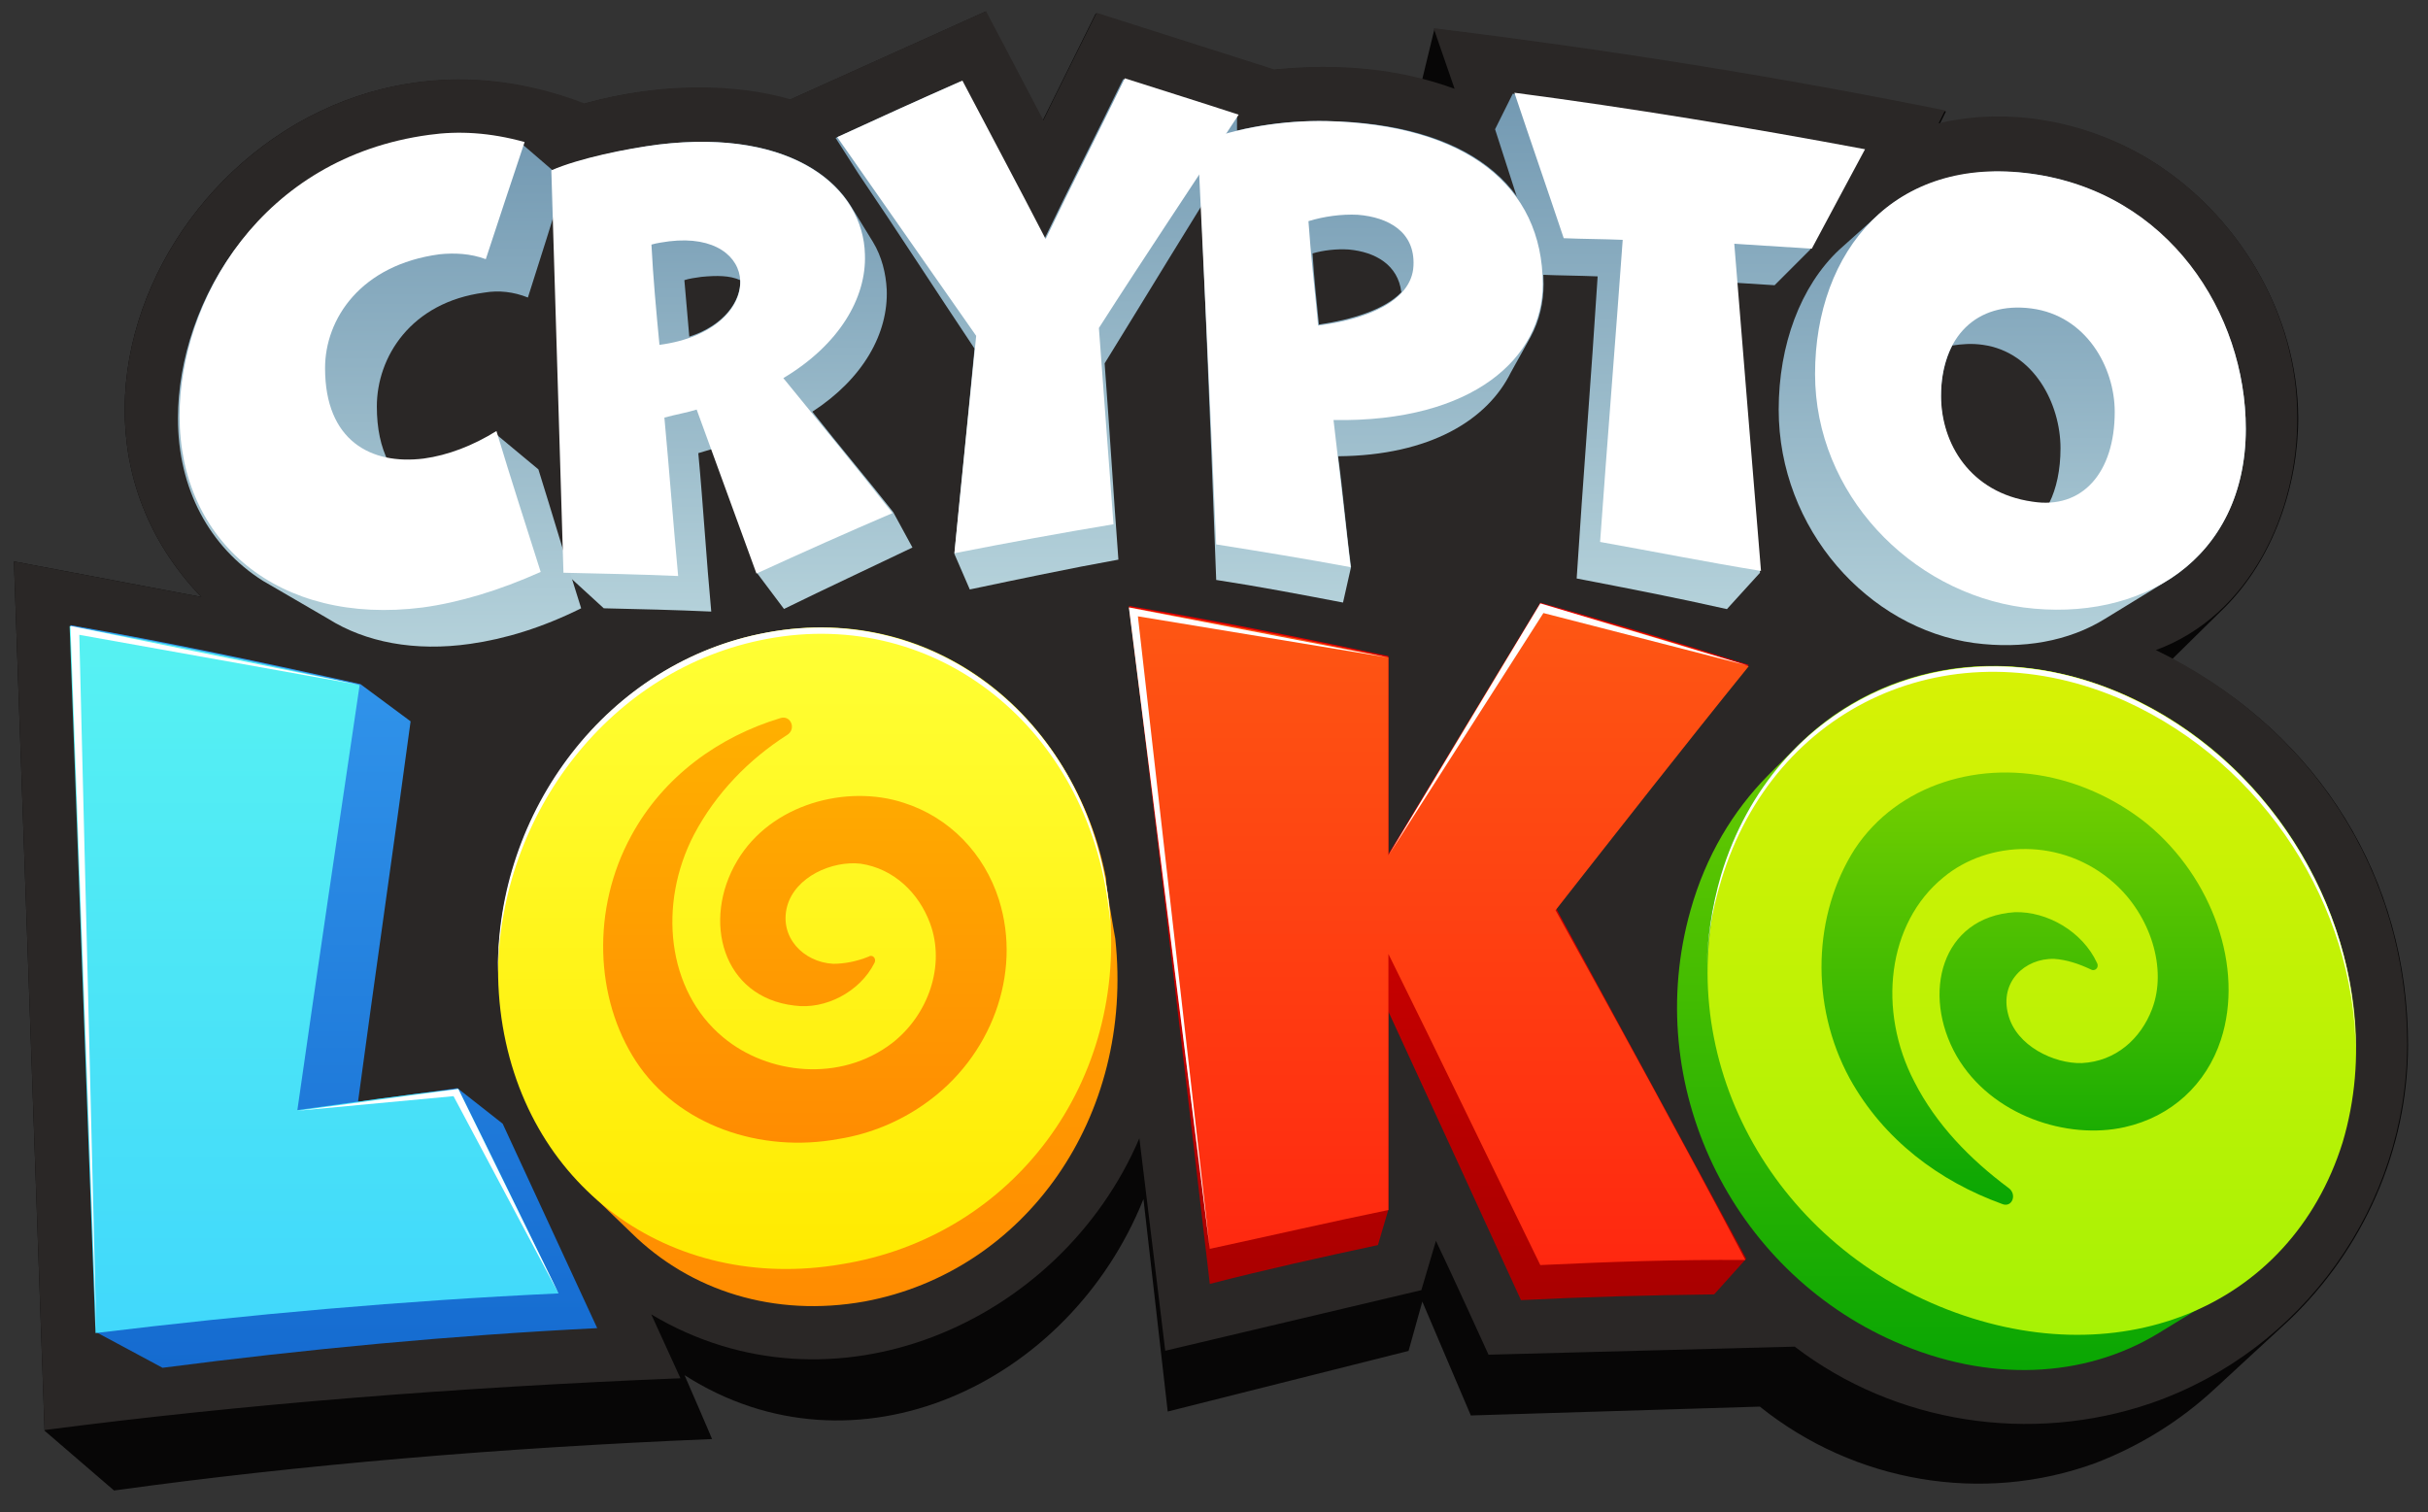 <?xml version="1.0" encoding="utf-8"?>
<!-- Generator: Adobe Illustrator 27.6.1, SVG Export Plug-In . SVG Version: 6.00 Build 0)  -->
<svg version="1.1" id="Layer_2" xmlns="http://www.w3.org/2000/svg" xmlns:xlink="http://www.w3.org/1999/xlink" x="0px" y="0px"
	 viewBox="0 0 148.19 92.32" style="enable-background:new 0 0 148.19 92.32;" xml:space="preserve">
<rect x="0" y="0" width="148.19" height="92.32" fill="#333333" stroke="none"/>
<style type="text/css">
	.st0{fill:#070606;}
	.st1{fill:#2A2726;}
	.st2{fill:url(#SVGID_1_);}
	.st3{fill:url(#SVGID_00000129180179810130960440000015261193385408905367_);}
	.st4{fill:url(#SVGID_00000013191012583111081790000003021151391549454003_);}
	.st5{fill:url(#SVGID_00000064347841660712454620000000139576841083429253_);}
	.st6{fill:url(#SVGID_00000052793628433516521710000000970816931081245597_);}
	.st7{fill:url(#SVGID_00000058576561362399046640000008203059630354405815_);}
	.st8{fill:url(#SVGID_00000106828486655462558760000012152918957665308310_);}
	.st9{fill:url(#SVGID_00000021829551418001455100000000737104694236756370_);}
	.st10{fill:url(#SVGID_00000004523961053085880610000009220707558506659773_);}
	.st11{fill:url(#SVGID_00000015321986979018337400000000272184514620351148_);}
	.st12{fill:#FFFFFF;}
	.st13{fill:url(#SVGID_00000064323746264775040250000010222478078871717252_);}
	.st14{fill:url(#SVGID_00000046297667825461102240000005601231318140056205_);}
	.st15{fill:url(#SVGID_00000082355545691149719310000010908487782358056322_);}
	.st16{fill:url(#SVGID_00000169546082248244690270000005668022072063863436_);}
	.st17{fill:url(#SVGID_00000066496337718901113740000014774594241409524927_);}
	.st18{fill:url(#SVGID_00000133519374609464737620000007885027106612779190_);}
</style>
<g id="logo">
	<g>
		<path class="st0" d="M87.55,1.77c10.41,1.28,20.81,2.96,31.22,5.03l-0.39,0.79c4.34-1.04,9.07-0.1,12.82,2.17
			c5.38,3.3,9.03,9.37,9.07,15.73c0,4.19-1.53,8.63-4.49,11.59l-3.21,3.16c8.98,4.69,14.4,13.41,14.4,23.52
			c0,6.46-2.76,12.53-7.25,16.82l-4.54,4.19c-2.12,1.97-4.59,3.5-7.3,4.54c-6.9,2.52-14.7,1.18-20.47-3.45L89.77,86.4
			c0,0-2.27-5.33-2.96-6.95l-0.84,3.01l-14.7,3.7l-1.48-12.97c-4.54,11.34-17.61,17.41-28.01,10.75c0,0,1.63,3.75,1.68,3.9
			C30.63,88.37,18.4,89.4,6.96,90.98l-4.24-3.65L0.85,34.27l11.44,2.17C-0.83,22.83,15.79-1.34,35.62,6.35
			c4.73-1.33,9.32-1.18,12.58-0.25l11.93-5.38c0,0,2.81,5.33,3.5,6.66c0.69-1.38,3.25-6.56,3.25-6.56l10.85,3.45
			c3.21-0.3,6.26-0.15,9.07,0.59L87.55,1.77z"/>
		<path class="st1" d="M109.54,82.2c6.12,4.69,14.4,5.97,21.75,3.45c9.27-3.21,15.63-12.08,15.63-21.95
			c0-10.5-5.87-19.43-15.34-24.02c5.77-2.12,8.68-8.43,8.63-14.25c0-6.36-3.65-12.43-9.07-15.73c-3.75-2.27-8.48-3.21-12.82-2.17
			l0.39-0.79C108.31,4.63,97.9,3,87.5,1.72l1.28,3.7c-3.35-1.23-7.05-1.58-11-1.18L66.93,0.78c0,0-2.61,5.23-3.25,6.56
			c-0.69-1.33-3.5-6.66-3.5-6.66L48.24,6.06c-3.25-0.94-7.79-1.08-12.58,0.25C15.79-1.34-0.83,22.83,12.29,36.44L0.85,34.27
			l1.87,53.02c12.13-1.58,25.15-2.61,38.81-3.16c-0.05-0.1-1.78-3.9-1.78-3.9c11.05,6.61,24.95,0.59,29.79-10.75l1.58,12.97
			l15.63-3.7l0.89-3.01c0.79,1.63,3.21,6.95,3.21,6.95L109.54,82.2z"/>
		<g>
			
				<linearGradient id="SVGID_1_" gradientUnits="userSpaceOnUse" x1="44.69" y1="-477.325" x2="44.69" y2="-448.656" gradientTransform="matrix(1 0 0 -1 0 -440)">
				<stop  offset="0" style="stop-color:#B4D1DA"/>
				<stop  offset="1" style="stop-color:#7399B2"/>
			</linearGradient>
			<path class="st2" d="M51.99,12.67c-1.63-2.71-5.52-4.59-11.74-3.85c-2.02,0.25-4.88,0.89-6.56,1.58
				c0.3,8.19,0.54,16.37,0.79,24.56l2.37,2.17c2.17,0.05,4.39,0.1,6.56,0.2c-0.3-3.21-0.49-6.46-0.79-9.67
				c0.3-0.1,0.54-0.15,0.84-0.25c0.94,2.52,1.82,5.03,2.76,7.59l1.63,2.17c2.61-1.28,5.28-2.52,7.84-3.75l-1.18-2.17
				c-1.63-2.07-3.3-4.04-4.93-6.12c3.11-2.02,4.64-4.78,4.54-7.45c-0.05-0.99-0.3-2.02-0.84-2.91L51.99,12.67z M45.18,17.1
				c0.05,1.28-0.99,2.76-3.11,3.45c-0.1-1.13-0.2-2.32-0.3-3.45c0.3-0.1,0.69-0.15,1.04-0.2C43.75,16.81,44.54,16.81,45.18,17.1
				L45.18,17.1z"/>
			
				<linearGradient id="SVGID_00000109719314360176113440000005194694039067910048_" gradientUnits="userSpaceOnUse" x1="23.163" y1="-479.468" x2="23.163" y2="-448.202" gradientTransform="matrix(1 0 0 -1 0 -440)">
				<stop  offset="0" style="stop-color:#B4D1DA"/>
				<stop  offset="1" style="stop-color:#7399B2"/>
			</linearGradient>
			<path style="fill:url(#SVGID_00000109719314360176113440000005194694039067910048_);" d="M20.03,37.77
				c2.27,1.43,5.28,2.02,8.68,1.53c2.12-0.3,4.39-0.99,6.76-2.17c-0.89-2.81-1.73-5.67-2.61-8.48l-2.61-2.17
				c-1.43,0.94-2.96,1.48-4.44,1.68c-0.74,0.1-1.43,0.1-2.12,0c-0.44-0.89-0.69-1.97-0.69-3.35c0-3.01,2.07-6.36,6.56-6.95
				c0.89-0.15,1.78-0.05,2.66,0.3c0.74-2.37,1.53-4.73,2.22-7.15l-2.52-2.17c-2.07-0.54-4.04-0.69-5.82-0.44
				C15.84,9.76,10.86,18.49,10.86,25.54c0,4.29,1.92,7.84,5.18,9.91L20.03,37.77z"/>
			
				<linearGradient id="SVGID_00000050656901858463520640000001251165280532897200_" gradientUnits="userSpaceOnUse" x1="63.258" y1="-475.993" x2="63.258" y2="-444.729" gradientTransform="matrix(1 0 0 -1 0 -440)">
				<stop  offset="0" style="stop-color:#B4D1DA"/>
				<stop  offset="1" style="stop-color:#7399B2"/>
			</linearGradient>
			<path style="fill:url(#SVGID_00000050656901858463520640000001251165280532897200_);" d="M75.46,9.16
				c-2.71,4.29-5.33,8.63-8.04,13.02c0.3,3.99,0.54,7.99,0.84,11.98c-3.01,0.54-6.02,1.18-9.07,1.82l-0.94-2.17
				c0.39-4.14,0.84-8.38,1.23-12.53c-2.37-3.55-4.69-7.15-7.1-10.7L51,8.42c2.56-1.18,5.08-2.32,7.64-3.45
				c1.68,3.21,3.4,6.41,5.08,9.67c1.58-3.3,3.25-6.56,4.83-9.81c2.32,0.74,4.69,1.48,6.95,2.22v2.12H75.46z"/>
			
				<linearGradient id="SVGID_00000090288780373885576610000000769419712873693866_" gradientUnits="userSpaceOnUse" x1="83.675" y1="-476.782" x2="83.675" y2="-447.385" gradientTransform="matrix(1 0 0 -1 0 -440)">
				<stop  offset="0" style="stop-color:#B4D1DA"/>
				<stop  offset="1" style="stop-color:#7399B2"/>
			</linearGradient>
			<path style="fill:url(#SVGID_00000090288780373885576610000000769419712873693866_);" d="M93.42,20.56
				c0.54-0.99,0.79-2.12,0.79-3.21c0-6.02-4.69-9.81-13.22-9.96c-2.61-0.05-5.42,0.35-7.84,1.33c0,0,0.79,18.49,1.08,26.68
				c2.56,0.39,5.18,0.89,7.74,1.38l0.49-2.17c-0.3-2.22-0.49-4.54-0.79-6.76c5.62-0.05,9.12-2.22,10.55-5.13L93.42,20.56z
				 M82.32,15.23c1.63,0.15,3.01,0.94,3.21,2.61c-1.04,1.08-3.06,1.68-5.03,1.97c-0.15-1.48-0.3-2.86-0.39-4.34
				C80.74,15.28,81.58,15.18,82.32,15.23z"/>
			
				<linearGradient id="SVGID_00000106136956311912217380000001738174106083704194_" gradientUnits="userSpaceOnUse" x1="102.49" y1="-477.176" x2="102.49" y2="-445.712" gradientTransform="matrix(1 0 0 -1 0 -440)">
				<stop  offset="0" style="stop-color:#B4D1DA"/>
				<stop  offset="1" style="stop-color:#7399B2"/>
			</linearGradient>
			<path style="fill:url(#SVGID_00000106136956311912217380000001738174106083704194_);" d="M107.42,34.96
				c-0.49-5.92-0.99-11.79-1.48-17.7c0.79,0.05,1.58,0.1,2.37,0.15l2.17-2.17c1.08-2.07,2.17-4.04,3.25-6.07
				c-7.15-1.38-14.25-2.52-21.4-3.45l-1.08,2.17c0.94,2.91,1.92,5.92,2.81,8.88c1.13,0.05,2.27,0.05,3.45,0.1
				c-0.39,6.16-0.89,12.33-1.28,18.44c3.06,0.59,6.12,1.18,9.17,1.87L107.42,34.96z"/>
			
				<linearGradient id="SVGID_00000052812163416160223930000008721486774400503217_" gradientUnits="userSpaceOnUse" x1="122.809" y1="-479.416" x2="122.809" y2="-450.432" gradientTransform="matrix(1 0 0 -1 0 -440)">
				<stop  offset="0" style="stop-color:#B4D1DA"/>
				<stop  offset="1" style="stop-color:#7399B2"/>
			</linearGradient>
			<path style="fill:url(#SVGID_00000052812163416160223930000008721486774400503217_);" d="M132.43,35.35
				c2.81-1.82,4.64-4.93,4.64-9.17c0-7-4.69-14.4-13.12-15.58c-3.9-0.49-7.05,0.49-9.27,2.47l-2.42,2.17
				c-2.37,2.22-3.7,5.82-3.7,9.76c0,7.3,5.47,13.37,11.93,14.25c2.96,0.39,5.77-0.1,7.99-1.48L132.43,35.35z M121.03,21.05
				c3.11,0.44,4.73,3.6,4.73,6.31c0,1.33-0.25,2.47-0.69,3.35c-0.3,0.05-0.69,0-1.04-0.05c-3.8-0.49-5.57-3.55-5.57-6.46
				c0-1.18,0.25-2.22,0.69-3.11C119.75,21,120.34,20.95,121.03,21.05z"/>
		</g>
		
			<linearGradient id="SVGID_00000162346898349712046120000000221178820938973357_" gradientUnits="userSpaceOnUse" x1="123.052" y1="-523.632" x2="123.052" y2="-480.715" gradientTransform="matrix(1 0 0 -1 0 -440)">
			<stop  offset="0" style="stop-color:#09A603"/>
			<stop  offset="1" style="stop-color:#75CF00"/>
		</linearGradient>
		<path style="fill:url(#SVGID_00000162346898349712046120000000221178820938973357_);" d="M131.69,81.41
			c-4.49,2.71-10.31,3.01-16.03,0.49c-10.01-4.39-15.49-15.68-12.48-26.34c0.94-3.35,2.61-6.07,4.69-8.19l1.53-1.53
			c4.93-5.18,12.72-6.81,20.32-3.4c10.6,4.73,16.32,17.01,13.17,27.17c-1.28,4.14-3.85,7.35-7.15,9.32L131.69,81.41z"/>
		
			<linearGradient id="SVGID_00000017482573628074194530000008897452409839764359_" gradientUnits="userSpaceOnUse" x1="20.377" y1="-523.486" x2="20.377" y2="-478.163" gradientTransform="matrix(1 0 0 -1 0 -440)">
			<stop  offset="0" style="stop-color:#156BD0"/>
			<stop  offset="1" style="stop-color:#3296EC"/>
		</linearGradient>
		<path style="fill:url(#SVGID_00000017482573628074194530000008897452409839764359_);" d="M25.06,44.03
			c-1.04,7.74-2.17,15.49-3.21,23.23c2.02-0.3,4.04-0.54,6.07-0.84l2.76,2.17c1.92,4.14,3.85,8.33,5.77,12.48
			c-8.88,0.44-17.75,1.28-26.53,2.42l-4.04-2.17C5.33,66.91,4.84,52.56,4.3,38.16c5.92,1.04,11.79,2.27,17.7,3.6L25.06,44.03z"/>
		
			<linearGradient id="SVGID_00000035532863238567431850000016840413302190986135_" gradientUnits="userSpaceOnUse" x1="87.818" y1="-519.343" x2="87.818" y2="-476.782" gradientTransform="matrix(1 0 0 -1 0 -440)">
			<stop  offset="0" style="stop-color:#A90000"/>
			<stop  offset="1" style="stop-color:#E30000"/>
		</linearGradient>
		<path style="fill:url(#SVGID_00000035532863238567431850000016840413302190986135_);" d="M106.58,76.83
			c-3.85-7.1-7.79-14.35-11.59-21.35c1.48-2.02,10.46-13.27,11.74-14.89c-4.19-1.33-8.43-2.61-12.72-3.8
			c-3.06,5.08-6.16,10.21-9.27,15.34c0-4.04,0-8.04,0-12.08c-5.28-1.13-10.55-2.17-15.83-3.06c0.2,1.38,3.65,30.33,4.93,41.38
			c3.45-0.89,6.81-1.63,10.26-2.37l0.64-2.17c0-4.04,0-8.04,0-12.08c2.71,5.87,5.38,11.69,8.09,17.61c3.95-0.2,7.84-0.3,11.79-0.35
			L106.58,76.83z"/>
		
			<linearGradient id="SVGID_00000081620468134492043400000001119977460272338821_" gradientUnits="userSpaceOnUse" x1="49.344" y1="-519.726" x2="49.344" y2="-478.365" gradientTransform="matrix(1 0 0 -1 0 -440)">
			<stop  offset="0" style="stop-color:#FF8C01"/>
			<stop  offset="1" style="stop-color:#FFB000"/>
		</linearGradient>
		<path style="fill:url(#SVGID_00000081620468134492043400000001119977460272338821_);" d="M68.07,57.3
			c1.18,10.9-5.52,20.32-15.29,22.14c-5.52,0.99-10.65-0.64-14.25-4.19l-2.56-2.47c-2.81-2.76-4.78-6.56-5.33-11.05
			c-1.28-10.75,5.87-21.11,16.27-23.03c9.91-1.82,18.69,4.93,20.61,14.99C67.43,53.65,67.97,56.76,68.07,57.3z"/>
		<g>
			<path class="st12" d="M46.17,35.01c-1.23-3.35-2.42-6.66-3.65-10.01c-0.64,0.2-1.28,0.3-1.97,0.49c0.3,3.21,0.54,6.46,0.84,9.67
				c-2.32-0.1-4.69-0.15-7-0.2c-0.25-8.19-0.49-16.37-0.74-24.56c1.68-0.74,4.59-1.33,6.56-1.58c8.24-0.99,12.48,2.66,12.58,6.71
				c0.1,2.66-1.58,5.52-4.98,7.55c2.22,2.71,4.44,5.42,6.66,8.24C51.74,32.49,48.98,33.72,46.17,35.01z M40.25,21.05
				c3.35-0.44,4.98-2.27,4.93-3.9c-0.05-1.48-1.53-2.76-4.34-2.42c-0.35,0.05-0.74,0.1-1.08,0.2
				C39.86,16.91,40.05,18.98,40.25,21.05z"/>
			<path class="st12" d="M33,34.91c-2.52,1.13-4.98,1.87-7.2,2.17c-8.83,1.13-14.84-4.04-14.84-11.69c0-7.05,4.98-15.78,15.24-17.16
				c1.78-0.25,3.7-0.15,5.82,0.44c-0.79,2.37-1.58,4.73-2.37,7.15c-0.94-0.35-1.92-0.39-2.81-0.3c-4.83,0.64-7,3.95-7,6.95
				c0,4.44,2.81,5.92,6.02,5.52c1.48-0.2,3.01-0.79,4.44-1.68C31.18,29.24,32.11,32.1,33,34.91z"/>
			<path class="st12" d="M58.25,33.77c0.44-4.44,0.89-8.88,1.33-13.27c-2.81-4.04-5.67-8.09-8.48-12.13
				c2.56-1.18,5.08-2.32,7.64-3.45c1.68,3.21,3.4,6.41,5.08,9.67c1.58-3.3,3.25-6.56,4.83-9.81c2.32,0.74,4.69,1.48,6.95,2.22
				c-2.81,4.29-5.72,8.63-8.53,13.02c0.3,3.99,0.59,7.99,0.89,11.98C64.71,32.54,61.51,33.13,58.25,33.77z"/>
			<path class="st12" d="M74.23,33.23c-0.35-8.19-0.74-16.37-1.13-24.51c2.42-0.94,5.28-1.38,7.84-1.33
				c8.53,0.2,13.22,3.95,13.22,9.96c0,4.44-4.19,8.43-12.77,8.29c0.35,2.96,0.69,5.92,1.04,8.98
				C79.75,34.12,76.99,33.67,74.23,33.23z M80.45,19.87c2.81-0.35,5.72-1.43,5.82-3.65c0.1-2.07-1.53-2.96-3.4-3.11
				c-0.99-0.05-2.07,0.1-3.01,0.39C80,15.58,80.25,17.7,80.45,19.87z"/>
			<path class="st12" d="M97.66,33.08c0.44-6.16,0.94-12.33,1.38-18.44c-1.18-0.05-2.42-0.05-3.6-0.1
				c-0.99-2.96-2.02-5.92-3.01-8.88c7.15,0.94,14.3,2.12,21.4,3.45c-1.08,2.02-2.17,4.04-3.25,6.07c-1.58-0.1-3.16-0.2-4.73-0.3
				c0.54,6.66,1.08,13.32,1.63,19.97C104.22,34.32,100.96,33.67,97.66,33.08z"/>
			<path class="st12" d="M123.5,37.08c-6.9-0.94-12.72-6.95-12.72-14.25c0-7.55,4.88-13.37,13.17-12.23
				c8.43,1.13,13.12,8.53,13.12,15.58C137.06,34.17,130.65,38.01,123.5,37.08z M129.07,25.14c0-2.71-1.73-5.87-5.08-6.31
				s-5.52,1.73-5.52,5.33c0,2.91,1.78,5.92,5.57,6.46C127.1,31.11,129.07,28.84,129.07,25.14z"/>
		</g>
		
			<linearGradient id="SVGID_00000137121824806694224580000008936353159359251088_" gradientUnits="userSpaceOnUse" x1="124.013" y1="-521.475" x2="124.013" y2="-480.668" gradientTransform="matrix(1 0 0 -1 0 -440)">
			<stop  offset="0" style="stop-color:#A7F205"/>
			<stop  offset="1" style="stop-color:#D7F205"/>
		</linearGradient>
		<path style="fill:url(#SVGID_00000137121824806694224580000008936353159359251088_);" d="M129.76,42.45
			c-10.6-4.73-21.45,0.3-24.66,10.95c-3.21,10.65,2.61,21.95,13.27,26.34c10.65,4.39,21.4,0.25,24.61-10.01
			C146.04,59.47,140.32,47.24,129.76,42.45z"/>
		
			<linearGradient id="SVGID_00000129908923515908270370000007963631950846573476_" gradientUnits="userSpaceOnUse" x1="19.168" y1="-521.365" x2="19.168" y2="-478.212" gradientTransform="matrix(1 0 0 -1 0 -440)">
			<stop  offset="0" style="stop-color:#41D8FB"/>
			<stop  offset="1" style="stop-color:#57F2F2"/>
		</linearGradient>
		<path style="fill:url(#SVGID_00000129908923515908270370000007963631950846573476_);" d="M27.97,66.47
			c2.07,4.14,4.09,8.33,6.12,12.48c-9.47,0.44-18.89,1.28-28.26,2.42c-0.54-14.4-1.04-28.75-1.58-43.15
			c5.92,1.04,11.79,2.27,17.7,3.6c-1.28,8.63-2.56,17.26-3.8,25.94C21.41,67.31,24.67,66.82,27.97,66.47z"/>
		
			<linearGradient id="SVGID_00000136398140118718210470000007106971236931499930_" gradientUnits="userSpaceOnUse" x1="87.818" y1="-517.222" x2="87.818" y2="-476.881" gradientTransform="matrix(1 0 0 -1 0 -440)">
			<stop  offset="0" style="stop-color:#FF2810"/>
			<stop  offset="1" style="stop-color:#FE5713"/>
		</linearGradient>
		<path style="fill:url(#SVGID_00000136398140118718210470000007106971236931499930_);" d="M94.01,77.22
			c-3.11-6.36-6.16-12.72-9.27-18.99c0,5.23,0,10.41,0,15.63c-3.6,0.74-7.25,1.58-10.9,2.37c-1.63-13.07-3.3-26.09-4.93-39.16
			c5.28,0.94,10.55,1.92,15.83,3.06c0,4.04,0,8.04,0,12.08c3.11-5.18,6.16-10.31,9.27-15.34c4.24,1.18,8.43,2.42,12.72,3.8
			c-3.95,4.88-7.84,9.86-11.79,14.89c3.9,7.05,7.79,14.15,11.59,21.35C102.34,76.88,98.2,77.02,94.01,77.22z"/>
		
			<linearGradient id="SVGID_00000120542270570393719920000002831288012591901056_" gradientUnits="userSpaceOnUse" x1="49.109" y1="-517.462" x2="49.109" y2="-478.293" gradientTransform="matrix(1 0 0 -1 0 -440)">
			<stop  offset="0" style="stop-color:#FFEA00"/>
			<stop  offset="1" style="stop-color:#FFFF35"/>
		</linearGradient>
		<path style="fill:url(#SVGID_00000120542270570393719920000002831288012591901056_);" d="M67.67,55.08
			c-1.28-10.9-10.41-18.44-20.86-16.47C36.4,40.53,29.3,50.94,30.54,61.64c1.28,10.75,10.36,17.31,20.81,15.53
			C61.8,75.5,68.95,66.03,67.67,55.08z"/>
		
			<linearGradient id="SVGID_00000077288934674810148250000004782338989294521235_" gradientUnits="userSpaceOnUse" x1="49.127" y1="-509.757" x2="49.127" y2="-483.747" gradientTransform="matrix(1 0 0 -1 0 -440)">
			<stop  offset="0" style="stop-color:#FF8C01"/>
			<stop  offset="1" style="stop-color:#FFB000"/>
		</linearGradient>
		<path style="fill:url(#SVGID_00000077288934674810148250000004782338989294521235_);" d="M53.37,58.78
			c0.15-0.3-0.15-0.54-0.35-0.39c-0.74,0.3-1.48,0.44-2.17,0.44c-1.82-0.1-3.3-1.63-2.81-3.5c0.49-1.82,2.76-2.81,4.49-2.61
			c2.02,0.3,3.55,1.78,4.24,3.65c0.94,2.56-0.1,5.57-2.32,7.3c-3.16,2.42-7.59,1.92-10.31-0.35c-3.45-2.86-3.99-8.14-1.78-12.38
			c1.33-2.52,3.35-4.59,5.67-6.07c0.59-0.35,0.25-1.23-0.39-1.04c-3.75,1.13-7.15,3.55-9.12,7.2c-2.42,4.44-2.22,9.91,0.3,13.76
			c2.56,3.9,7.59,5.62,12.38,4.73c1.87-0.3,3.7-1.04,5.28-2.17c3.99-2.81,5.92-7.89,4.49-12.43c-0.89-2.81-3.01-5.03-5.82-5.92
			c-3.45-1.13-8.09,0.05-10.16,3.55c-2.17,3.65-0.89,8.33,3.5,8.83C50.36,61.64,52.48,60.55,53.37,58.78z"/>
		
			<linearGradient id="SVGID_00000098186928794566921680000015357972431995060377_" gradientUnits="userSpaceOnUse" x1="123.587" y1="-513.606" x2="123.587" y2="-487.25" gradientTransform="matrix(1 0 0 -1 0 -440)">
			<stop  offset="0" style="stop-color:#09A603"/>
			<stop  offset="1" style="stop-color:#75CF00"/>
		</linearGradient>
		<path style="fill:url(#SVGID_00000098186928794566921680000015357972431995060377_);" d="M127.99,58.78
			c0.15,0.3-0.15,0.54-0.39,0.39c-0.74-0.35-1.48-0.59-2.22-0.64c-1.82-0.05-3.35,1.43-2.81,3.4c0.49,1.92,2.81,3.01,4.49,2.96
			c2.07-0.1,3.6-1.48,4.29-3.3c0.94-2.47-0.1-5.72-2.32-7.69c-3.16-2.81-7.69-2.61-10.41-0.35c-3.45,2.81-4.04,8.14-1.78,12.48
			c1.33,2.61,3.4,4.73,5.72,6.46c0.59,0.39,0.25,1.28-0.39,0.99c-3.8-1.38-7.2-3.9-9.27-7.64c-2.47-4.54-2.22-10.06,0.3-14.01
			c2.61-3.95,7.69-5.52,12.53-4.24c1.87,0.49,3.75,1.43,5.33,2.71c3.99,3.3,5.92,8.78,4.49,13.17c-0.89,2.71-3.01,4.69-5.87,5.33
			c-3.5,0.79-8.14-0.69-10.26-4.34c-2.17-3.8-0.94-8.48,3.55-8.78C124.93,55.62,127.1,56.85,127.99,58.78z"/>
		<polygon class="st12" points="21.95,41.81 4.84,38.75 5.88,81.36 4.3,38.21 		"/>
		<polygon class="st12" points="18.16,67.8 27.68,66.91 34.09,78.95 27.97,66.47 		"/>
		<polygon class="st12" points="84.74,40.14 69.45,37.62 73.84,76.24 68.9,37.08 		"/>
		<polygon class="st12" points="106.68,40.63 94.2,37.42 84.74,52.22 94.01,36.83 		"/>
		<path class="st12" d="M129.71,42.45c8.68,3.9,14.1,12.82,14.06,21.55c-0.1-8.58-5.47-17.31-14.06-21.21
			c-10.6-4.73-21.45,0.3-24.66,10.95c-0.59,1.92-0.89,3.85-0.89,5.77c0-2.02,0.3-4.09,0.89-6.12
			C108.26,42.8,119.16,37.72,129.71,42.45z"/>
		<path class="st12" d="M67.67,55.08c0.1,0.89,0.15,1.78,0.15,2.61c0-0.74-0.05-1.53-0.15-2.22C66.39,44.57,57.27,37.03,46.81,39
			c-9.57,1.78-16.32,10.7-16.42,20.42c-0.15-9.91,6.71-19.04,16.42-20.81C57.27,36.68,66.39,44.23,67.67,55.08z"/>
	</g>
</g>
</svg>
